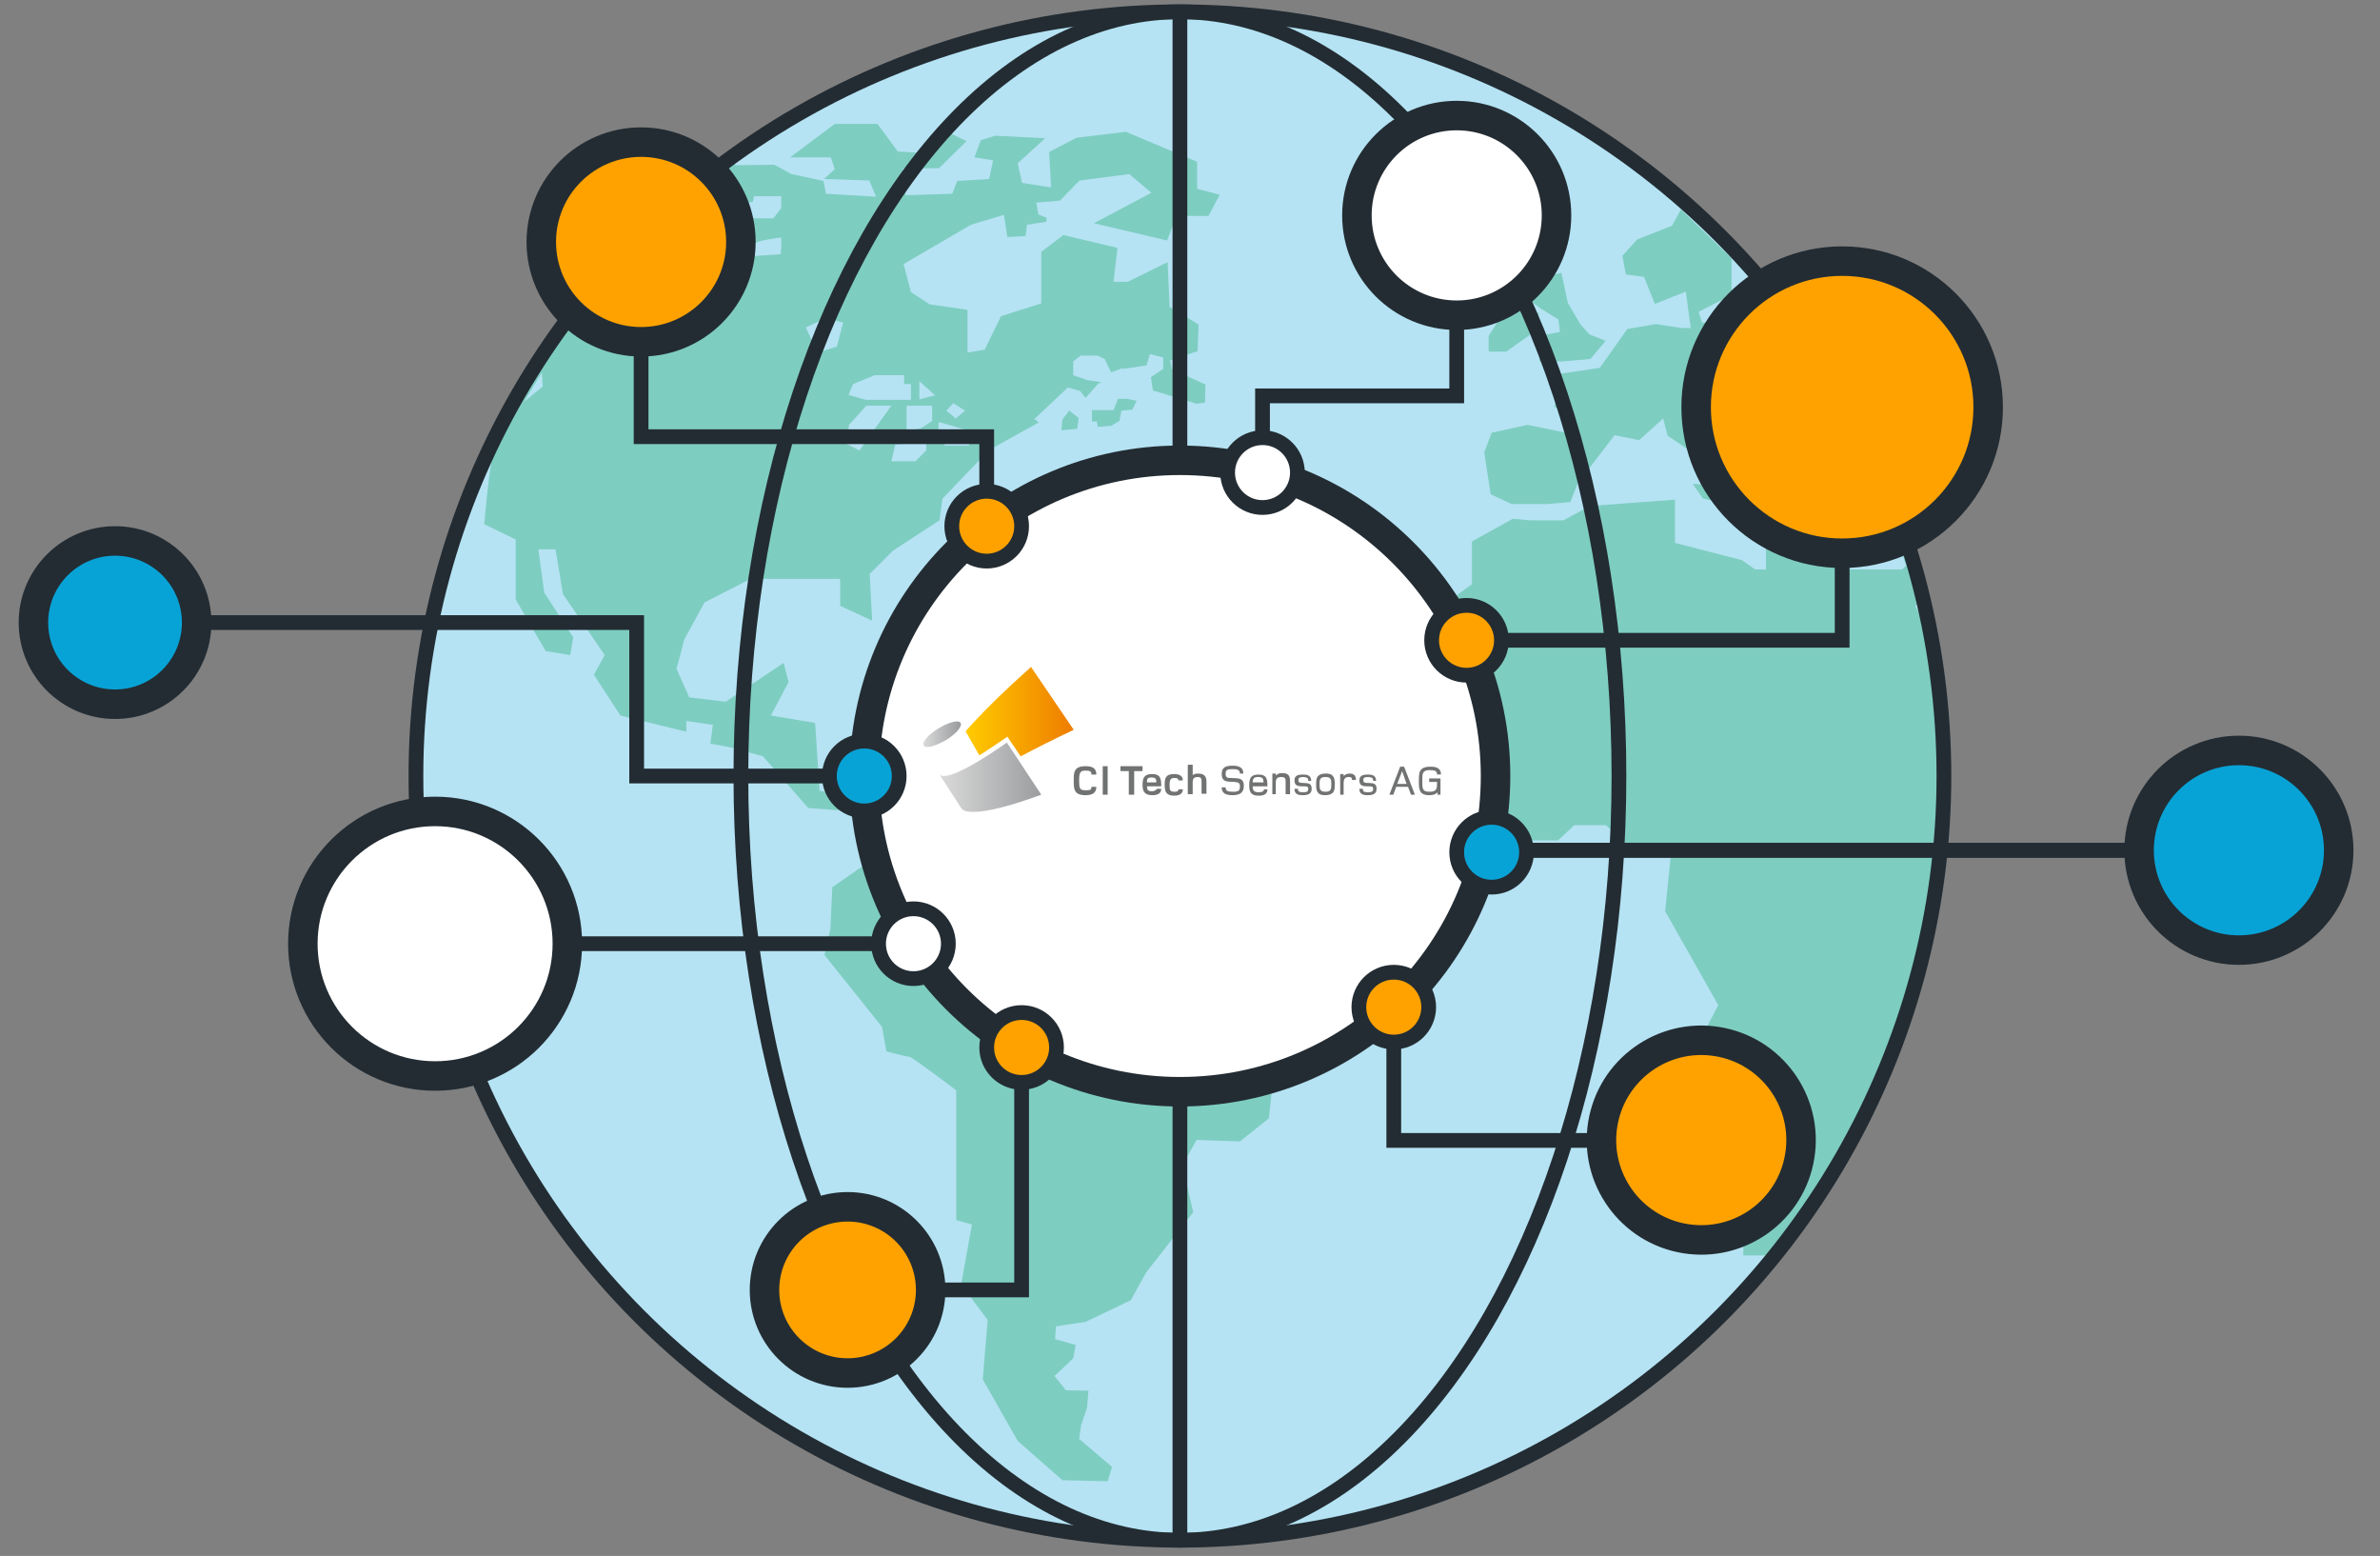 <?xml version="1.0" encoding="utf-8"?>
<!-- Generator: Adobe Illustrator 22.0.1, SVG Export Plug-In . SVG Version: 6.00 Build 0)  -->
<svg version="1.1" xmlns="http://www.w3.org/2000/svg" xmlns:xlink="http://www.w3.org/1999/xlink" x="0px" y="0px" width="484.1px"
	 height="316.4px" viewBox="0 0 484.1 316.4" style="enable-background:new 0 0 484.1 316.4;" xml:space="preserve">
<rect x="0" y="0" width="484.1" height="316.4" fill="#808080" stroke="none"/>
<style type="text/css">
	.st0{fill:#B5E3F3;}
	.st1{fill:#7ECDC1;}
	.st2{fill:none;stroke:#232C33;stroke-width:3;stroke-miterlimit:10;}
	.st3{fill:#FFFFFF;stroke:#232C33;stroke-width:6;stroke-miterlimit:10;}
	.st4{fill:#FFA200;stroke:#232C33;stroke-width:3;stroke-miterlimit:10;}
	.st5{fill:#FFA200;stroke:#232C33;stroke-width:6;stroke-miterlimit:10;}
	.st6{fill:#FFFFFF;stroke:#232C33;stroke-width:3;stroke-miterlimit:10;}
	.st7{fill:#08A3D6;stroke:#232C33;stroke-width:6;stroke-miterlimit:10;}
	.st8{fill:#08A3D6;stroke:#232C33;stroke-width:3;stroke-miterlimit:10;}
	.st9{fill:url(#SVGID_1_);}
	.st10{fill:url(#SVGID_2_);}
	.st11{fill:url(#SVGID_3_);}
	.st12{fill:#717372;}
</style>
<g id="HG">
	<circle class="st0" cx="240" cy="157.8" r="155.4"/>
	<g>
		<g>
			<polygon class="st1" points="317,65 317.3,67.5 313.6,68.2 313.1,73.5 317.6,73.5 323.5,73 326.6,69.3 323.3,68 321.5,66 
				318.9,61.6 317.6,55.5 312.5,56.5 311.1,58.7 311.1,61.1 313.5,62.8 			"/>
			<polygon class="st1" points="312.7,67 313,63.7 310,62.4 305.9,63.4 302.8,68.3 302.8,71.5 306.4,71.5 			"/>
			<path class="st1" d="M227.4,81.1l-0.9,2.3h-4.4v2.3h1c0,0,0.1,0.5,0.2,1.1l2.7-0.2l1.7-1l0.4-2.1l2.2-0.2l0.9-1.8l-2-0.4
				L227.4,81.1z"/>
			<polygon class="st1" points="216.1,85.3 215.9,87.5 219.1,87.2 219.4,85 217.5,83.5 			"/>
			<path class="st1" d="M376.5,89.3l1-1.1c1.3,2.5,2.5,5,3.6,7.6l-1.6-0.1l-3,0.4V89.3z M352.2,60l0-7.5c2.6,2.8,5.2,5.7,7.6,8.7
				l-3,4.5l-10.6-0.1l-0.7-2.2L352.2,60z M149.7,41.4v-0.3h3.4l0.3-1.2h5.5v2.4l-1.6,2.1h-7.6L149.7,41.4L149.7,41.4z M155.1,48.9
				c0,0,3.4-0.6,3.7-0.6s0,3.4,0,3.4l-7.6,0.5l-1.4-1.7L155.1,48.9z M146.9,32.3l-24.1,20.8L111.2,70L98.5,93.1l5.5-6.7
				c1.9-3.6,4-7.1,6.2-10.6l0.2,2.8l-8.5,6.9c-2,3.7-3.4,21.1-3.4,21.1l6.4,3.1v12.2l6.1,10.5l5,0.8l0.6-3.6l-5.9-9.1l-1.2-8.8h3.5
				l1.5,9.1l8.5,12.4l-2.2,4l5.4,8.3l13.4,3.3v-2.2l5.4,0.8l-0.5,3.8l4.2,0.8l6.5,1.8l9.2,10.5l11.8,0.9l1.2,9.6l-8.1,5.6l-0.4,8.6
				l-1.2,5.2l11.7,14.6l0.9,5c0,0,4.2,1.1,4.7,1.1c0.5,0,9.5,6.8,9.5,6.8v26.4l3.2,0.9l-2.2,12.2l5.4,7.2l-1,12.1l7.1,12.5l9.1,8
				l9.2,0.2l0.9-2.9l-6.7-5.7l0.4-2.8l1.2-3.5l0.3-3.5l-4.6-0.1l-2.3-2.9l3.8-3.6l0.5-2.7l-4.2-1.2l0.2-2.6l6-0.9l9.2-4.4l3.1-5.6
				l9.6-12.3l-2.2-9.6l2.9-5.1l8.8,0.3l5.9-4.7l1.9-18.5l6.6-8.4l1.2-5.4l-6-1.9l-4-6.5l-13.6-0.1l-10.8-4.1l-0.5-7.7l-3.6-6.3
				l-9.7-0.1l-5.6-8.8l-5-2.4l-0.3,2.7l-9.1,0.5l-3.3-4.6l-9.5-1.9l-7.8,9l-12.3-2.1l-0.9-13.8l-9-1.5l3.6-6.8l-1-3.9l-11.8,7.9
				l-7.4-0.9l-2.6-5.8l1.6-6l4.1-7.5l9.4-4.8l18.2,0l0,5.5l6.5,3l-0.5-9.5l4.7-4.7l9.5-6.2l0.6-4.4l9.5-9.9l10.1-5.6l-0.9-0.7
				l6.8-6.4l2.5,0.7l1.1,1.4l2.6-2.9l0.6-0.3l-2.8-0.4l-2.9-1v-2.8l1.5-1.2h3.4l1.5,0.7l1.3,2.7L228,75v-0.2l0.5,0.2l4.7-0.7
				l0.7-2.3l2.7,0.7V75l-2.5,1.7h0l0.4,2.7l8.6,2.6c0,0,0,0,0,0.1l2-0.2l0.1-3.7l-6.8-3.1l-0.4-1.8l5.6-1.9l0.2-5.4l-5.9-3.6
				l-0.4-9.1l-8.1,4h-2.9l0.8-6.9l-11-2.6l-4.5,3.4v10.5l-8.2,2.6l-3.3,6.8l-3.5,0.6v-8.7l-7.7-1.1l-3.8-2.5l-1.5-5.7l13.7-8l6.7-2
				l0.7,4.5l3.7-0.2l0.3-2.3l3.9-0.6l0.1-0.8l-1.7-0.7l-0.4-2.4l4.8-0.4l2.9-3l0.2-0.2l0,0l0.9-0.9l10.1-1.3l4.5,3.8l-11.7,6.2
				l14.9,3.5l1.9-5h6.5l2.3-4.3l-4.6-1.2v-5.5L229,26.8l-10,1.2l-5.6,2.9l0.4,7.2l-5.9-0.9l-0.9-4l5.6-5.1l-10.2-0.5l-2.9,0.9
				l-1.3,3.5l3.8,0.6l-0.8,3.8l-6.5,0.4l-1,2.6l-9.5,0.3c0,0-0.3-5.4-0.6-5.4c-0.4,0,7.4-0.1,7.4-0.1l5.6-5.5l-3.1-1.5l-4.1,4
				l-6.8-0.4l-4.1-5.6h-8.7l-9.1,6.8h8.3l0.8,2.4l-2.2,2l9.2,0.3l1.4,3.3L168,39.4l-0.5-2.6l-6.5-1.4l-3.5-1.9l-7.8,0.1 M341.9,42.6
				l-1.8,3.3l-7.1,2.8l-3,3.3l0.7,3.8l3.7,0.5l2.2,5.5l6.3-2.5l1,7.4H342l-5.2-0.8l-5.8,1l-5.6,7.9l-8,1.2l-1.2,6.8l3.4,0.8l-1,4.4
				l-7.9-1.6l-7.3,1.6l-1.5,4l1.3,8.5l4.3,2l7.1,0l4.8-0.4l1.5-3.8l7.5-9.8l5,1l4.9-4.4l0.9,3.5l12,8.1l-1.5,2l-5.4-0.3l2.1,3
				l3.3,0.7l3.9-1.6l-0.1-4.7l1.7-0.9l-1.4-1.5l-8-4.5l-2.1-5.9h6.7l2.1,2.1l5.7,5l0.2,6l6,6.3l2.2-8.7l4.1-2.3l0.8,7.1l4,4.4l8-0.1
				c1.6,4,2.9,8.1,4.2,12.2l-0.8,0.8h-12.3l-7.5-5.6l-7.9,0.8v4.8H357l-2.7-1.9l-13.6-3.5v-8.8l-17.3,1.3l-5.4,2.9h-6.9l-3.4-0.3
				l-8.3,4.6v8.7l-17,12.3l1.4,5.2h3.5l-0.9,5L284,142l-0.1,13.1l14.7,16.8h6.4l0.4-1h11.5l3.3-3.1h6.5l3.6,3.6l9.7,1l-1.3,12.9
				l10.8,19.1l-5.7,10.9l0.4,5.1l4.5,4.5v12.3l5.9,7.9v10.2h5.1l8-8.9l13.9-23.1l10.9-35.8l2.8-32.5l-3.4-32.2l-4-12.7l-12.3-28.2
				l-12.6-19L341.9,42.6z M163.9,66.6l4-1.9l3.6,0.9l-1.3,4.9l-3.9,1.2L163.9,66.6z M185.3,78.1v3.2h-9.2l-3.5-1l0.9-2.2l4.4-1.8h6
				v1.8H185.3z M189.6,82.5v3.1l-2.3,1.5l-2.9,0.5c0,0,0-4.6,0-5.1H189.6z M187,81.2v-3.7l3.2,2.9L187,81.2z M188.4,88.6v3l-2.2,2.2
				h-4.9l0.8-3.4l2.3-0.2l0.5-1.2L188.4,88.6z M176.2,82.5h5.1l-6.5,9.1l-2.7-1.4l0.6-3.8L176.2,82.5z M197.1,87.6v3h-4.9l-1.3-1.9
				v-2.8h0.4L197.1,87.6z M192.5,83.5l1.4-1.5l2.4,1.5l-1.9,1.6L192.5,83.5z M389.6,123.3l0.5-0.6c0.2,0.9,0.4,1.7,0.6,2.6
				L389.6,123.3z"/>
		</g>
	</g>
	<ellipse class="st2" cx="240" cy="157.8" rx="89.3" ry="155.4"/>
	<line class="st2" x1="240" y1="92.9" x2="240" y2="2.4"/>
	<path d="M110.8,71.4"/>
	<circle class="st2" cx="240" cy="157.8" r="155.4"/>
</g>
<g id="Ebene_1">
	<line class="st2" x1="240" y1="312.5" x2="240" y2="221.9"/>
	<circle class="st3" cx="240" cy="157.8" r="64.2"/>
	<polyline class="st2" points="200.7,107.9 200.7,88.8 130.4,88.8 130.4,55.8 	"/>
	<circle class="st4" cx="200.7" cy="107" r="7.1"/>
	<circle class="st5" cx="130.4" cy="49.2" r="20.3"/>
	<polyline class="st2" points="207.8,211.6 207.8,262.3 172.4,262.3 	"/>
	<circle class="st5" cx="172.4" cy="262.3" r="16.9"/>
	<circle class="st4" cx="207.8" cy="213" r="7.1"/>
	<polyline class="st2" points="339.6,231.9 283.5,231.9 283.5,204.8 	"/>
	
		<ellipse transform="matrix(0.16 -0.987 0.987 0.16 61.78 536.333)" class="st5" cx="346.1" cy="231.9" rx="20.3" ry="20.3"/>
	<circle class="st4" cx="283.5" cy="204.8" r="7.1"/>
	<line class="st2" x1="112.4" y1="191.9" x2="185.8" y2="191.9"/>
	<circle class="st3" cx="88.5" cy="191.9" r="26.9"/>
	<circle class="st6" cx="185.8" cy="191.9" r="7.1"/>
	<polyline class="st2" points="374.7,97.5 374.7,130.2 298.3,130.2 	"/>
	<circle class="st5" cx="374.7" cy="82.8" r="29.7"/>
	<circle class="st4" cx="298.3" cy="130.2" r="7.1"/>
	<polyline class="st2" points="256.8,96.1 256.8,80.5 296.3,80.5 296.3,46.8 	"/>
	<circle class="st3" cx="296.3" cy="43.8" r="20.3"/>
	<line class="st2" x1="309.2" y1="172.9" x2="458.5" y2="172.9"/>
	<line class="st2" x1="305.4" y1="172.9" x2="454.8" y2="172.9"/>
	<circle class="st7" cx="455.4" cy="172.9" r="20.3"/>
	<circle class="st6" cx="256.8" cy="96.1" r="7.1"/>
	<circle class="st8" cx="303.4" cy="173.3" r="7.1"/>
	<polyline class="st2" points="175.8,157.8 129.5,157.8 129.5,126.6 21.4,126.6 	"/>
	<circle class="st7" cx="23.4" cy="126.6" r="16.6"/>
	<circle class="st8" cx="175.8" cy="157.8" r="7.1"/>
	<g>
		<g>
			<g>
				<g>
					<linearGradient id="SVGID_1_" gradientUnits="userSpaceOnUse" x1="196.42" y1="144.711" x2="218.489" y2="144.711">
						<stop  offset="0" style="stop-color:#FFCB00"/>
						<stop  offset="1" style="stop-color:#EE7C00"/>
					</linearGradient>
					<path class="st9" d="M209.7,135.6l-0.5,0.5c-5.2,4.6-9.7,9.1-12.8,12.6l2.8,4.9c1.5-0.9,5.7-3.8,5.7-3.8l2.7,4
						c3.2-1.7,7-3.6,10.8-5.4L209.7,135.6z"/>
					<linearGradient id="SVGID_2_" gradientUnits="userSpaceOnUse" x1="187.772" y1="149.365" x2="195.16" y2="149.365">
						<stop  offset="0" style="stop-color:#DADADA"/>
						<stop  offset="1" style="stop-color:#9B9D9F"/>
					</linearGradient>
					<path class="st10" d="M195.4,147c-0.1-0.2-0.4-0.3-0.7-0.3c-0.9,0-2.3,0.5-3.8,1.4c-1.8,1.1-3.1,2.5-3.1,3.2v0
						c0,0.1,0,0.2,0.1,0.3c0.4,0.7,2.4,0.1,4.5-1.1C194.4,149.3,195.8,147.7,195.4,147z"/>
					<linearGradient id="SVGID_3_" gradientUnits="userSpaceOnUse" x1="191.131" y1="158.037" x2="211.837" y2="158.037">
						<stop  offset="0" style="stop-color:#DADADA"/>
						<stop  offset="1" style="stop-color:#9B9D9F"/>
					</linearGradient>
					<path class="st11" d="M204.8,151c-6,4.2-10.7,6.8-12.8,6.8c-0.4,0-0.7-0.1-0.9-0.3l4.4,6.8c0.4,0.6,1.2,0.8,2.5,0.8
						c2.9,0,7.8-1.3,13.8-3.5L204.8,151z"/>
					<g>
						<path class="st12" d="M250.7,161.7c-1.4,0-2.2-0.4-2.2-1.6h0.8c0,0.7,0.3,0.9,1.5,0.9c1.2,0,1.4-0.3,1.4-1.1
							c0-0.8-0.4-0.8-1.1-0.9c-1.2-0.1-2.6,0.2-2.6-1.6c0-1.3,0.7-1.7,2.2-1.7c1.4,0,2.2,0.4,2.2,1.6h-0.7c0-0.8-0.6-0.9-1.5-0.9
							c-1.2,0-1.4,0.2-1.4,1c0,0.8,0.5,0.8,1.1,0.8c1.2,0.1,2.6-0.2,2.6,1.6C253,161.1,252.3,161.7,250.7,161.7z"/>
						<path class="st12" d="M254.8,159.8c0,0.9,0.2,1.3,1.2,1.3c0.5,0,1.1-0.1,1.1-0.6h0.7c0,1.1-0.9,1.3-1.8,1.3
							c-1.6,0-1.9-0.8-1.9-2.1c0-1.3,0.2-2.2,1.9-2.2c1.7,0,1.8,1,1.8,2.4H254.8z M255.9,158c-0.9,0-1.1,0.4-1.1,1.1h2.2
							C257,158.3,256.8,158,255.9,158z"/>
						<path class="st12" d="M261.5,161.6v-2.2c0-0.9,0.1-1.4-0.9-1.4c-1.2,0-1.1,0.8-1.1,1.6v1.9h-0.7v-4.2h0.7v0.4
							c0.3-0.3,0.7-0.5,1.3-0.5c1.7,0,1.6,1.1,1.6,2v2.3H261.5z"/>
						<path class="st12" d="M266.1,158.7c0-0.5-0.2-0.6-0.9-0.7c-0.9,0-1.1,0.2-1.1,0.6c0,0.6,0.4,0.6,0.9,0.6
							c0.9,0.1,1.8-0.1,1.8,1.2c0,1-0.7,1.3-1.8,1.3c-1.1,0-1.7-0.3-1.7-1.3h0.7c0,0.5,0.2,0.7,1,0.7c0.8,0,1.1-0.1,1.1-0.7
							c0-0.5-0.3-0.5-1-0.5c-0.9,0-1.8,0-1.8-1.2c0-1,0.7-1.2,1.8-1.2c1,0,1.6,0.3,1.6,1.3H266.1z"/>
						<path class="st12" d="M271.1,161.2c-0.3,0.3-0.8,0.5-1.5,0.5c-0.7,0-1.2-0.1-1.5-0.5c-0.3-0.3-0.4-0.8-0.4-1.7
							c0-0.9,0.1-1.4,0.4-1.7c0.3-0.3,0.8-0.5,1.5-0.5c0.7,0,1.2,0.1,1.5,0.5c0.3,0.3,0.4,0.8,0.4,1.7
							C271.5,160.4,271.4,160.9,271.1,161.2z M269.6,158c-1.1,0-1.2,0.5-1.2,1.5s0.1,1.5,1.2,1.5c1.1,0,1.2-0.5,1.2-1.5
							C270.8,158.5,270.7,158,269.6,158z"/>
						<path class="st12" d="M275,158.6c0-0.5-0.2-0.6-0.7-0.6c-1.1,0-1,1-1,1.8v1.8h-0.7v-4.2h0.7v0.4c0.3-0.3,0.7-0.5,1.2-0.5
							c0.9,0,1.3,0.4,1.3,1.3H275z"/>
						<path class="st12" d="M279.3,158.7c0-0.5-0.2-0.6-0.9-0.7c-0.9,0-1.1,0.2-1.1,0.6c0,0.6,0.4,0.6,0.9,0.6
							c0.9,0.1,1.8-0.1,1.8,1.2c0,1-0.7,1.3-1.8,1.3c-1.1,0-1.7-0.3-1.7-1.3h0.7c0,0.5,0.2,0.7,1,0.7c0.8,0,1.1-0.1,1.1-0.7
							c0-0.5-0.3-0.5-1-0.5c-0.9,0-1.8,0-1.8-1.2c0-1,0.7-1.2,1.8-1.2c1,0,1.6,0.3,1.6,1.3H279.3z"/>
						<path class="st12" d="M287,161.6l-0.6-1.6H284l-0.6,1.6h-0.8l2.2-5.7h0.8l2.2,5.7H287z M285.2,156.8l-1,2.6h1.9L285.2,156.8z"
							/>
						<path class="st12" d="M292.4,161.6v-0.5c-0.4,0.5-1.1,0.6-1.7,0.6c-2.1,0-2.1-1.3-2.1-2.9c0-1.7,0-2.9,2.4-2.9
							c1.3,0,2.1,0.4,2.1,1.6h-0.8c0-0.7-0.4-0.9-1.5-0.9c-1.5,0-1.5,0.7-1.5,2.2c0,1.6,0,2.2,1.5,2.2c1.5,0,1.5-0.7,1.5-2h-1.6
							v-0.7h2.3v3.3H292.4z"/>
					</g>
				</g>
				<path class="st12" d="M238.9,158.2c0.3,0,0.8,0,0.8,0.5h0.9c0-1.1-1-1.3-1.8-1.3c-1.8,0-1.9,1-1.9,2.2s0.2,2.2,1.9,2.2
					c0.8,0,1.8-0.2,1.8-1.3h-0.9c0,0.5-0.5,0.5-0.8,0.5c-0.9,0-1-0.3-1-1.3C237.9,158.5,238.1,158.2,238.9,158.2z"/>
				<path class="st12" d="M243.7,157.3c-0.5,0-0.8,0.1-1.1,0.3v-2.1h-1v6h1v-2c0-0.7-0.1-1.5,1-1.5c0.8,0,0.8,0.4,0.8,1.2v2.2h1
					v-2.3C245.4,158.4,245.4,157.3,243.7,157.3z"/>
				<path class="st12" d="M234.3,160.9c-0.8,0-1-0.3-1-1h2.9c0-1.5-0.1-2.5-1.9-2.5c-1.7,0-1.9,1-1.9,2.2c0,1.2,0.3,2.1,2,2.1
					c0.8,0,1.8-0.2,1.8-1.3h-0.9C235.1,160.8,234.6,160.9,234.3,160.9z M234.2,158.1c0.9,0,1,0.3,1,1h-1.9
					C233.3,158.5,233.3,158.1,234.2,158.1z"/>
				<path class="st12" d="M220.8,156.7c1,0,1.2,0.2,1.2,0.8h1c0-1.3-0.8-1.7-2.2-1.7c-2.4,0-2.4,1.3-2.4,2.9c0,1.7,0,3,2.4,3
					c1.3,0,2.2-0.4,2.2-1.7h-1c0,0.6-0.2,0.7-1.2,0.7c-1.2,0-1.3-0.4-1.3-2C219.5,157.1,219.7,156.7,220.8,156.7z"/>
				<polygon class="st12" points="232.4,155.8 227.9,155.8 227.9,156.8 229.6,156.8 229.6,161.6 230.7,161.6 230.7,156.8 
					232.4,156.8 				"/>
				<rect x="224.3" y="155.8" class="st12" width="1" height="5.8"/>
			</g>
		</g>
	</g>
</g>
</svg>
